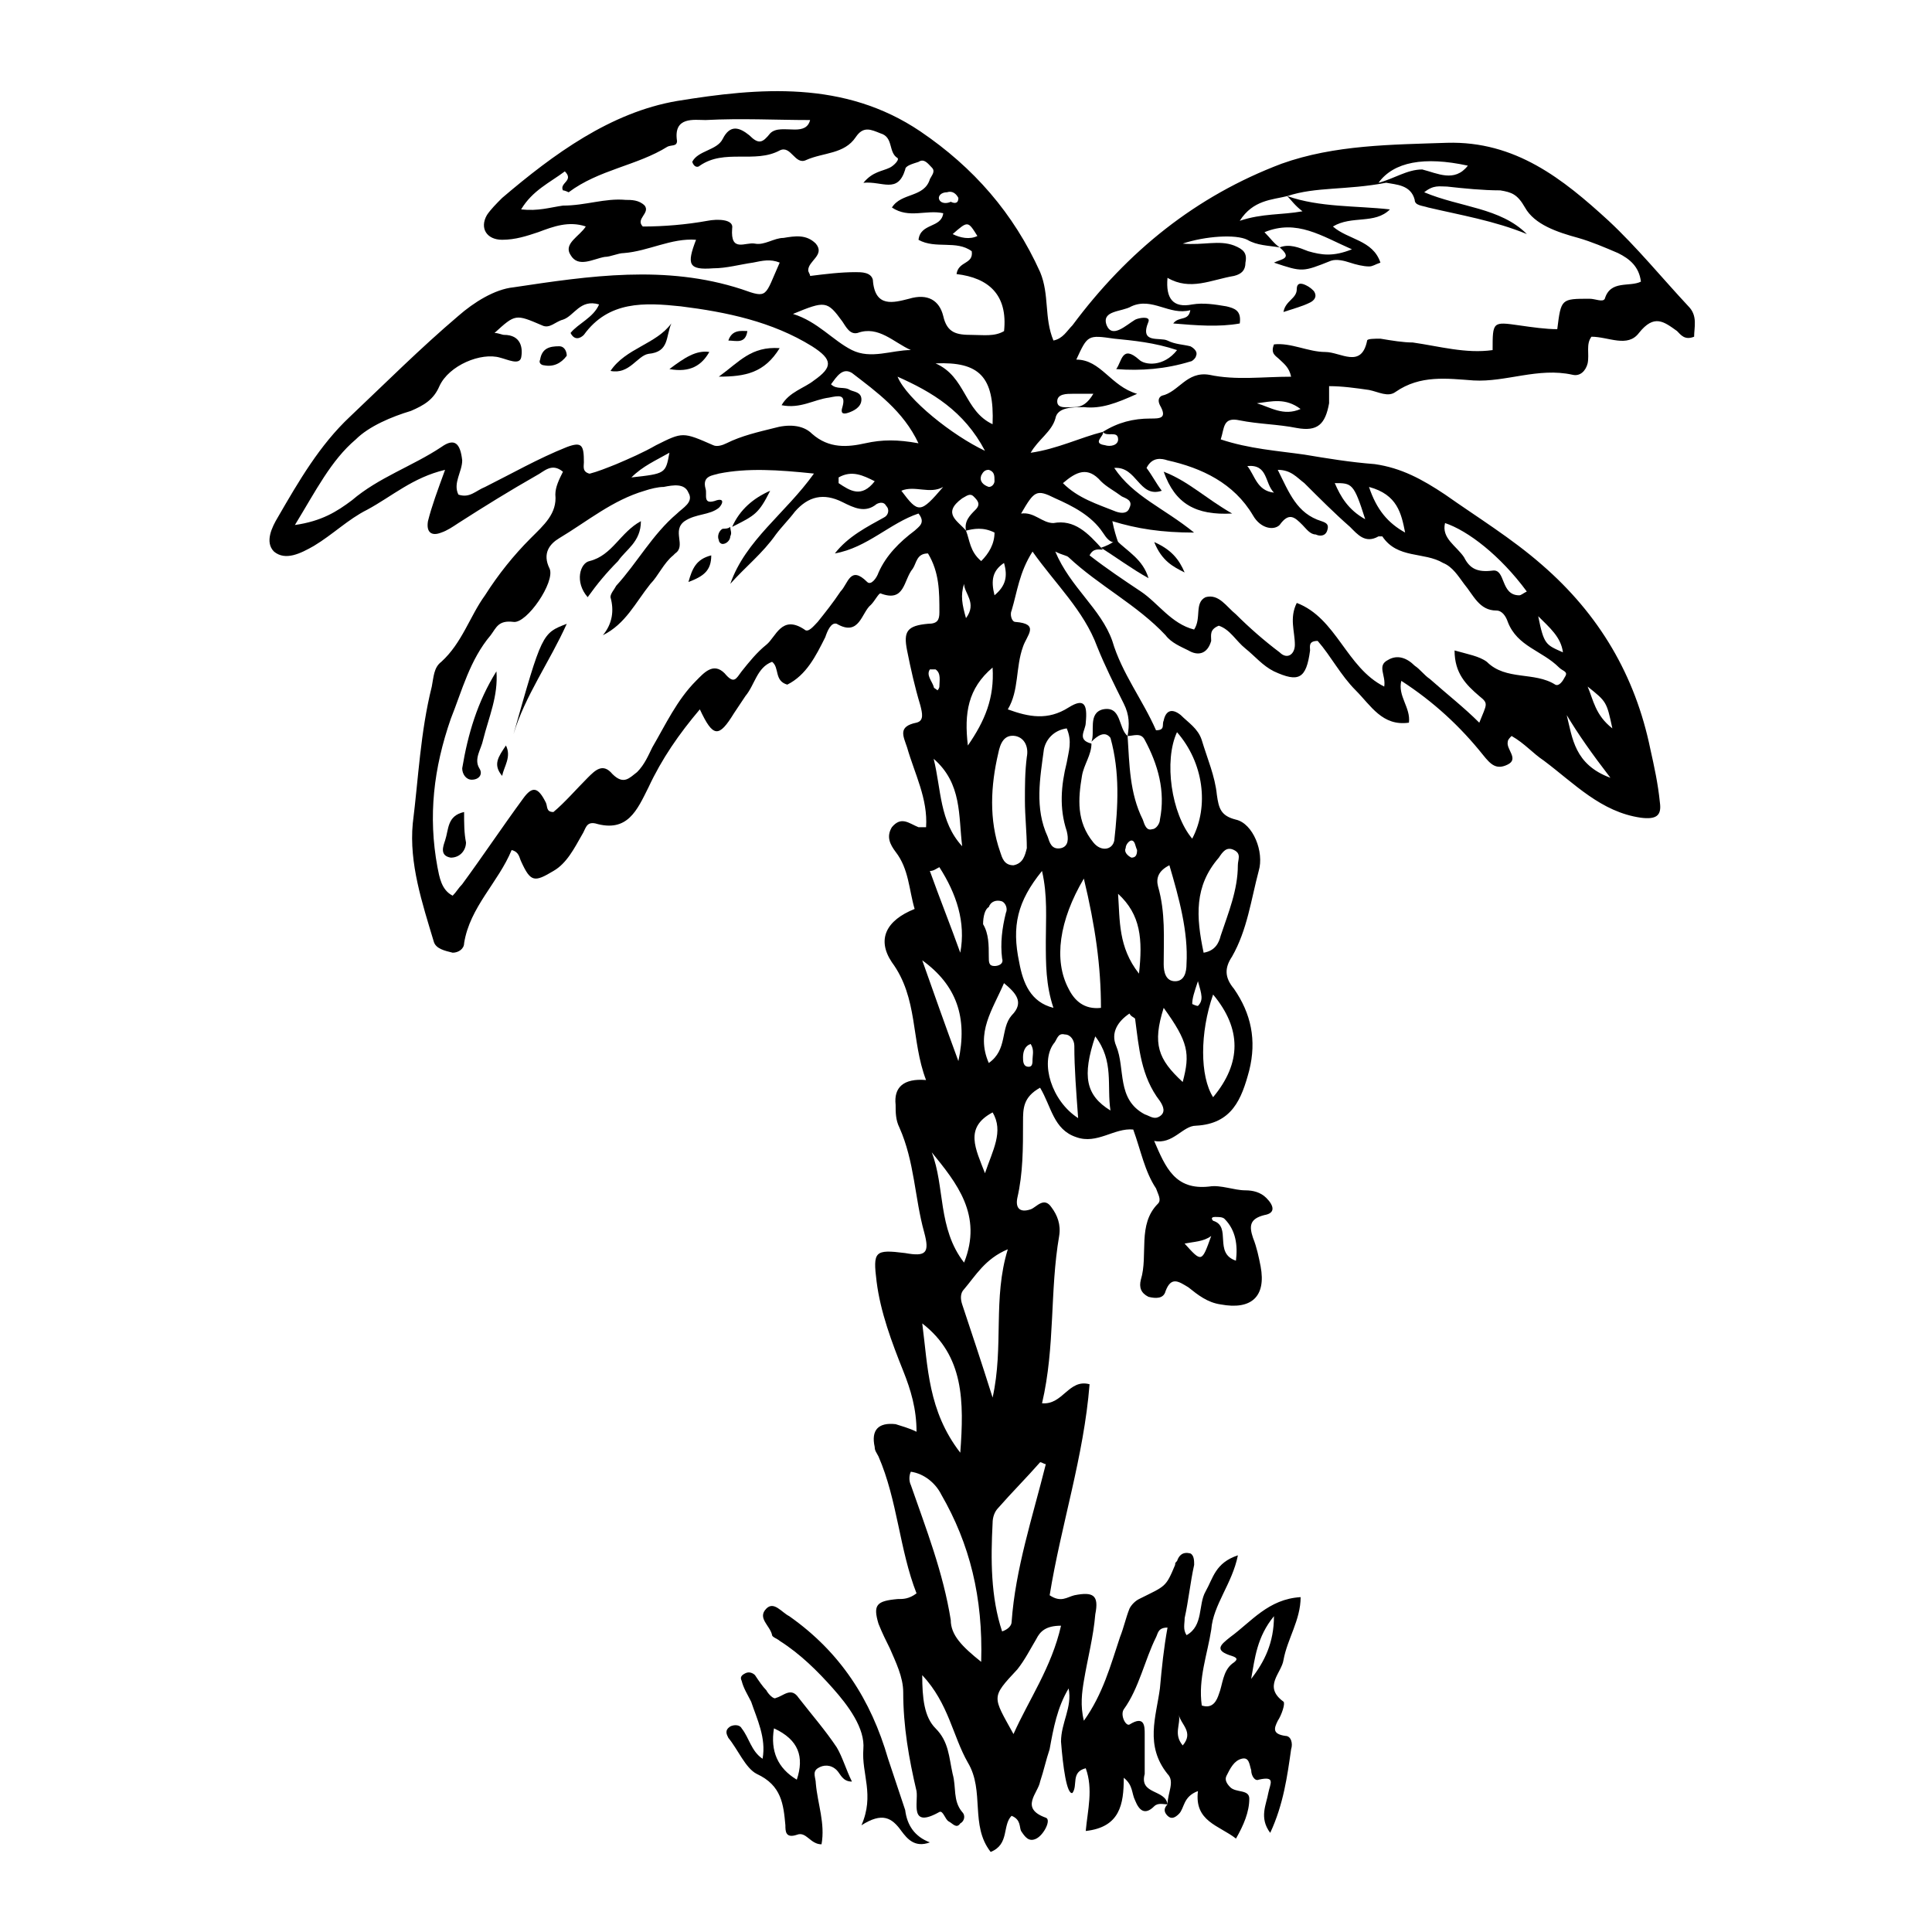 <?xml version="1.0" encoding="UTF-8"?>
<!-- Uploaded to: SVG Repo, www.svgrepo.com, Generator: SVG Repo Mixer Tools -->
<svg fill="#000000" width="800px" height="800px" version="1.1" viewBox="144 144 512 512" xmlns="http://www.w3.org/2000/svg">
 <g>
  <path d="m453.4 622.18c-1.008 0-2.519-0.504-3.527 0.504-2.519 2.519-4.031 1.008-5.039-1.512-1.008-2.016-0.504-4.031-3.023-6.047 0 7.055-1.008 13.098-10.078 14.105 0.504-5.543 2.016-11.082 0-16.625-4.031 1.008-2.016 4.535-3.527 6.551-1.512 0.504-2.519-7.055-3.023-13.602 0-5.039 3.023-9.07 2.016-14.105-3.023 5.039-4.031 10.578-5.039 16.121-1.008 3.023-1.512 5.543-2.519 8.566-0.504 3.023-5.543 7.055 1.512 9.574 1.512 0.504-0.504 4.535-2.519 5.543-2.016 1.008-3.023-0.504-4.031-2.016-0.504-1.008 0-3.023-2.519-4.031-2.519 2.519-0.504 7.559-5.543 9.574-5.543-7.055-1.512-16.121-6.047-23.68-4.031-7.055-5.039-15.617-12.09-23.176 0 6.047 0.504 11.082 3.527 14.105 3.527 3.527 3.527 7.559 4.535 12.09 1.008 3.527 0 7.055 2.519 10.078 1.008 1.008 0.504 2.519-0.504 3.023-1.008 1.512-2.016 0-3.023-0.504-1.008-0.504-1.512-3.023-2.519-2.519-8.062 4.535-5.543-2.519-6.047-5.543-2.016-8.566-3.527-17.129-3.527-26.199 0-4.031-2.016-8.062-3.527-11.586-1.008-2.016-2.016-4.031-3.023-6.551-1.512-5.039-0.504-6.047 5.039-6.551 1.512 0 3.023 0 5.039-1.512-4.535-11.586-5.039-24.688-10.078-36.273-0.504-1.008-1.008-1.512-1.008-2.519-1.008-4.535 1.008-6.551 5.543-6.047 1.512 0.504 3.527 1.008 5.543 2.016 0-6.047-1.512-11.082-3.527-16.121-3.023-7.559-6.047-15.617-7.055-23.68-1.008-8.062-0.504-8.566 7.559-7.559 5.543 1.008 6.551 0 5.039-5.543-2.519-9.07-2.519-18.641-6.551-27.711-1.008-2.016-1.008-4.031-1.008-6.047-0.504-4.535 2.016-7.055 8.062-6.551-4.031-10.578-2.016-21.664-9.07-31.234-4.031-6.047-1.512-11.082 6.047-14.105-1.504-5.035-1.504-10.578-5.027-15.113-1.512-2.016-2.519-4.031-1.008-6.551 2.519-3.023 4.535-1.008 7.055 0h2.016c0.504-7.559-3.023-14.105-5.039-21.16-1.008-3.023-2.519-5.543 2.519-6.551 2.016-0.504 1.512-2.519 1.008-4.535-1.512-5.039-2.519-9.574-3.527-14.609-1.008-5.039 0-6.551 5.543-7.055 2.519 0 3.023-1.008 3.023-3.023 0-5.543 0-10.578-3.023-15.617-3.023 0-3.023 2.519-4.031 4.031-2.519 3.023-2.016 9.07-8.566 6.551-0.504 0-1.512 2.016-2.519 3.023-2.519 2.016-3.023 8.566-9.07 5.039-1.512-0.504-2.519 2.016-3.023 3.527-2.519 5.039-5.039 10.078-10.078 12.594-3.527-1.008-2.016-4.535-4.031-6.047-4.031 1.512-4.535 6.047-7.055 9.07-1.008 1.512-2.016 3.023-3.023 4.535-4.023 6.551-5.535 6.551-9.062-1.008-5.543 6.551-10.078 13.098-13.602 20.656-3.023 6.047-5.543 12.09-14.105 9.574-2.519-0.504-2.519 1.512-3.527 3.023-2.016 3.527-4.031 7.559-7.559 9.574-5.039 3.023-6.047 3.023-8.566-2.519-0.504-1.008-0.504-2.519-2.519-3.023-3.527 8.566-11.082 15.113-12.594 24.688 0 1.512-1.512 2.519-3.023 2.519-2.016-0.504-4.535-1.008-5.039-3.023-3.023-10.078-6.551-20.656-5.543-31.234 1.512-12.09 2.016-24.184 5.039-36.273 0.504-2.519 0.504-5.039 2.519-6.551 5.543-5.039 7.559-12.09 11.586-17.633 3.527-5.543 7.559-10.578 12.09-15.113 3.527-3.527 7.055-6.551 6.551-11.586 0-2.016 1.008-4.031 2.016-6.047-3.023-2.519-5.039 0-7.055 1.008-7.055 4.031-13.602 8.062-20.656 12.594-1.512 1.008-3.023 2.016-4.535 2.519-2.519 1.008-4.031 0-3.527-3.023 1.008-4.031 2.519-8.062 4.535-13.602-8.566 2.016-14.105 7.055-20.656 10.578-5.039 2.519-9.07 6.551-14.105 9.574-3.527 2.016-7.559 4.031-10.578 1.512-2.519-2.519-0.504-6.551 1.008-9.07 5.543-9.574 11.082-19.145 19.145-26.703 9.574-9.07 18.641-18.137 28.719-26.703 4.031-3.527 9.574-7.055 14.609-7.559 20.152-3.023 40.305-6.047 60.457 0.504 7.055 2.519 6.047 2.016 10.078-7.055-2.519-1.008-4.535-0.504-7.055 0-3.527 0.504-7.055 1.512-10.578 1.512-6.551 0.504-7.055-1.008-4.535-7.559-6.551-0.504-12.594 3.023-19.145 3.527-1.512 0-3.527 1.008-5.039 1.008-3.023 0.504-7.055 3.023-9.07-0.504-2.016-3.023 2.519-5.039 4.031-7.559-4.535-1.512-8.566 0-12.594 1.512-3.023 1.008-6.047 2.016-9.574 2.016-4.031 0-6.047-3.023-4.031-6.551 1.008-1.512 2.519-3.023 4.031-4.535 13.602-11.586 28.719-22.672 46.352-25.695 21.664-3.527 44.336-5.543 64.488 8.062 14.105 9.574 24.688 21.664 31.738 37.281 2.519 6.047 1.008 12.09 3.527 18.137 2.519-0.504 3.527-2.519 5.039-4.031 14.609-19.648 32.746-34.258 55.418-42.824 14.105-5.039 29.223-5.039 43.832-5.543 18.137-0.504 30.73 9.574 42.824 20.656 7.559 7.055 14.105 15.113 21.16 22.672 2.519 2.519 1.512 5.543 1.512 8.062-2.519 1.008-3.527-0.504-4.535-1.512-3.527-2.519-6.047-4.535-10.078 0.504-3.023 4.031-8.062 1.008-12.594 1.008-1.512 2.016-0.504 4.535-1.008 7.055-0.504 2.016-2.016 3.527-4.031 3.023-9.07-2.016-17.633 2.016-26.199 1.512-7.055-0.504-14.105-1.512-20.656 3.023-2.016 1.512-4.535 0-7.055-0.504-3.527-0.504-7.055-1.008-10.578-1.008v4.535c-1.008 5.543-3.023 7.559-8.566 6.551-5.039-1.008-10.078-1.008-15.113-2.016-4.535-1.008-4.031 2.016-5.039 5.039 7.559 2.519 15.113 3.023 22.168 4.031 6.047 1.008 12.09 2.016 18.641 2.519 7.055 1.008 12.594 4.031 18.641 8.062 8.566 6.047 17.633 11.586 25.695 18.641 15.113 13.098 24.688 29.223 28.719 48.871 1.008 4.535 2.016 9.07 2.519 14.105 0.504 3.527-1.008 4.535-5.039 4.031-10.578-1.512-17.633-9.07-25.695-15.113-3.023-2.016-5.039-4.535-8.566-6.551-0.504 0.504-1.008 1.008-1.008 1.512-0.504 2.016 3.023 4.535 0 6.047-3.023 1.512-4.535 0-6.551-2.519-6.047-7.559-13.098-14.105-21.664-19.648-1.008 4.031 2.519 7.055 2.016 11.082-7.055 1.008-10.078-4.535-14.105-8.566-4.031-4.031-6.551-9.07-10.078-13.098-2.519 0-2.016 1.512-2.016 2.519-1.008 7.559-3.023 8.566-9.574 5.543-3.023-1.512-5.039-4.031-7.559-6.047-2.519-2.016-4.031-5.039-7.055-6.047-2.519 1.008-2.016 2.519-2.016 4.031-1.008 3.527-3.527 4.031-6.047 2.519-2.016-1.008-4.535-2.016-6.047-4.031-7.559-8.062-17.633-13.098-25.695-20.656-0.504-0.504-1.512-0.504-3.527-1.512 4.031 9.574 12.09 15.113 15.113 23.68 2.519 8.566 8.062 15.617 11.586 23.68 2.519 0 1.512-1.512 2.016-2.519 0.504-2.519 2.016-3.527 4.535-1.512 2.016 2.016 4.535 3.527 5.543 6.551 1.512 5.039 3.527 9.574 4.031 14.609 0.504 3.527 1.008 5.543 5.039 6.551 4.535 1.008 7.559 8.566 6.047 13.602-2.016 7.559-3.023 15.617-7.055 22.672-2.016 3.023-2.016 5.543 0.504 8.566 4.535 6.551 6.047 13.602 4.031 21.664-2.016 7.559-4.535 14.105-14.105 14.609-3.527 0-6.047 5.039-11.082 4.031 3.023 7.055 5.543 13.098 14.609 12.09 3.023-0.504 6.551 1.008 9.574 1.008 2.016 0 4.031 0.504 5.543 2.016 2.016 2.016 2.519 4.031-0.504 4.535-4.031 1.008-4.031 3.023-3.023 6.047 1.008 2.519 1.512 5.039 2.016 7.559 1.512 8.062-2.519 11.586-10.578 10.078-3.527-0.504-6.047-2.519-8.566-4.535-2.519-1.512-4.535-3.023-6.047 1.008-0.504 2.016-2.519 2.016-4.535 1.512-2.016-1.008-2.519-2.519-2.016-4.535 2.016-6.551-1.008-14.609 4.535-20.152 1.008-1.008 0-2.519-0.504-4.031-3.023-4.535-4.031-10.078-6.047-15.617-5.039-0.504-9.574 4.031-15.113 2.016-6.047-2.016-6.551-8.062-9.574-13.098-4.519 2.508-4.519 5.531-4.519 9.059 0 7.055 0 13.602-1.512 20.152-0.504 2.519 0.504 4.031 3.527 3.023 1.512-0.504 3.527-3.527 5.543-0.504 1.512 2.016 2.519 4.535 2.016 7.559-2.519 14.609-1.008 29.223-4.535 44.336 5.543 0.504 7.055-6.551 12.594-5.039-1.512 19.145-7.559 37.281-10.578 55.922 3.023 2.016 4.535 0.504 6.551 0 5.039-1.008 6.551 0 5.543 5.039-0.504 6.047-2.016 11.586-3.023 17.633-0.504 3.023-1.008 6.551 0 10.578 5.039-7.055 7.055-14.609 9.574-22.168 1.008-2.519 1.512-5.039 2.519-7.559 0.504-1.008 1.512-2.016 2.519-2.519 7.055-3.527 7.055-3.023 9.574-9.07 0-0.504 0-0.504 0.504-1.008 0.504-1.512 1.512-2.519 3.527-2.016 1.008 0.504 1.008 2.016 1.008 3.023-1.008 4.535-1.512 9.574-2.519 14.105 0 1.512-0.504 3.023 0.504 4.535 4.535-2.519 3.023-8.062 5.039-11.586 2.016-3.527 2.519-7.559 8.566-9.574-1.512 7.559-6.551 13.098-7.055 19.648-1.008 6.551-3.527 13.098-2.519 20.152 3.023 1.008 4.031-1.512 4.535-3.023 1.008-2.519 1.008-6.047 3.527-8.062 1.512-1.008 1.512-1.512 0-2.016-5.039-1.512-3.023-3.023-0.504-5.039 5.543-4.031 10.078-10.078 18.641-10.578 0 6.047-3.527 11.082-4.535 16.625-0.504 3.527-5.543 7.055 0 11.082 0.504 0.504-0.504 3.527-1.512 5.039-1.008 2.016-1.512 3.527 2.016 4.031 1.512 0 2.016 2.016 1.512 3.527-1.008 7.055-2.016 14.609-5.543 22.168-3.023-4.031-1.008-7.559-0.504-10.578 0.504-2.519 2.016-4.535-2.519-3.527-1.008 0.504-2.016-1.008-2.016-2.519-0.504-1.512-0.504-3.527-2.519-3.023-2.016 0.504-3.023 2.519-4.031 4.535-0.504 1.008 0 2.016 1.008 3.023 1.512 1.512 5.039 0.504 5.039 3.023 0 3.527-1.512 7.055-3.527 10.578-4.535-3.527-11.082-4.535-10.078-12.594-4.031 1.512-3.527 4.535-5.039 6.047-1.008 1.008-2.016 1.512-3.023 0.504-1.012-1.004-1.012-2.012-0.004-3.019 0-3.023 2.016-6.047 0-8.062-6.047-7.559-3.023-15.113-2.016-22.672 0.504-5.543 1.008-10.578 2.016-16.121-2.519 0-2.519 1.512-3.023 2.519-3.023 6.047-4.535 13.602-8.566 19.145-1.008 1.512 0.504 4.535 1.512 4.031 4.031-2.519 4.031 0.504 4.031 2.519v10.578c-1.512 5.543 5.543 4.031 6.047 8.062zm-53.402-337.55c-0.504-2.519 1.008-4.031 2.519-5.543s0.504-2.519-0.504-3.527c-1.008-1.008-2.016 0-3.023 0.504-5.543 4.035-1.008 6.047 1.008 8.566 1.008 2.519 1.008 5.543 4.031 8.062 2.016-2.016 3.527-4.535 3.527-7.559-3.027-1.512-5.543-1.008-7.559-0.504zm33.25 55.926c1.008-2.519-1.008-7.559 3.023-8.566 5.039-1.008 4.031 5.039 6.551 7.055 0.504 7.559 0.504 15.113 4.031 22.168 0.504 1.512 1.008 3.023 2.519 2.519 1.008 0 2.016-1.512 2.016-2.519 1.512-7.559-0.504-14.609-4.031-21.16-1.008-2.016-3.023-1.008-4.535-1.008 0.504-3.023 0.504-5.543-1.008-8.566-2.519-5.039-5.039-10.078-7.055-15.113-3.527-9.574-11.082-16.625-17.129-25.191-3.527 5.543-4.031 10.578-5.543 15.617-0.504 1.008 0 3.023 1.008 3.023 6.551 0.504 3.023 3.527 2.016 6.551-2.016 5.543-1.008 11.586-4.031 16.625 5.543 2.016 10.578 3.023 16.121-0.504 4.031-2.519 5.039-1.008 4.535 4.031 0 2.016-2.519 4.535 1.512 5.543 0 3.023-2.016 5.543-2.519 8.566-1.008 6.047-1.512 12.09 3.023 17.633 2.016 2.519 5.039 2.016 5.543-0.504 1.008-9.07 1.512-18.137-1.008-27.207-1.512-2.016-3.527-0.504-5.039 1.008zm3.023-50.887c-1.008 0-2.519-0.504-3.527 1.512 4.535 3.527 9.07 6.551 13.602 9.574 4.535 3.023 8.062 8.566 14.105 10.078 2.016-3.023 0-7.055 3.023-8.566 3.527-1.008 5.543 2.519 8.062 4.535 3.527 3.527 7.559 7.055 11.586 10.078 2.016 2.016 4.031 0.504 4.031-2.016 0-3.527-1.512-7.055 0.504-11.082 10.578 4.031 13.098 17.129 23.176 22.168 0.504-3.023-2.016-5.543 1.008-7.055 2.519-1.512 5.039-0.504 7.055 1.512 1.512 1.008 2.519 2.519 4.031 3.527 4.535 4.031 9.07 7.559 13.098 11.586 2.016-5.039 2.519-5.039 0-7.055-3.527-3.023-6.551-6.047-6.551-12.09 3.527 1.008 6.551 1.512 8.566 3.023 5.039 5.039 12.594 2.519 18.137 6.047 1.008 0.504 2.016-1.008 2.519-2.016 1.008-1.512-0.504-1.512-1.512-2.519-4.535-4.535-11.082-5.543-13.602-12.09-0.504-1.512-1.512-3.023-3.023-3.023-4.535 0-6.047-4.031-8.566-7.055-1.512-2.016-3.023-4.535-5.543-5.543-5.039-3.023-12.09-1.008-16.121-7.055h-1.008c-3.527 2.016-5.543-0.504-7.559-2.519-4.031-3.527-8.062-7.559-12.09-11.586-2.016-1.512-3.527-3.527-7.055-3.527 3.023 6.047 5.039 11.586 11.586 13.602 1.512 0.504 2.016 1.008 1.512 2.519-0.504 1.512-2.016 1.512-3.023 1.008-1.512 0-2.519-1.512-3.527-2.519-2.016-2.016-3.527-3.527-6.047 0-1.512 1.512-5.039 1.008-7.055-2.519-5.039-8.566-13.602-12.594-22.672-14.609-1.512-0.504-4.031-1.008-5.543 2.016 1.512 2.016 2.519 4.031 4.031 6.047-6.047 2.016-6.551-6.551-12.594-6.047 5.039 7.559 13.098 10.578 21.16 17.129-8.566 0-15.113-1.008-21.664-3.023 0.504 2.519 1.008 4.031 1.512 5.543-2.016 0.504-3.023-1.008-4.031-2.519-3.023-4.535-8.062-7.055-12.594-9.07-5.039-2.519-5.543-2.016-9.07 4.031 3.527-0.504 5.543 2.519 8.566 2.519 5.547-1.012 9.074 2.516 13.105 7.051zm46.855-80.105c-3.023-0.504-6.047-0.504-8.566-2.016-3.023-1.512-11.082-1.008-17.129 1.008 5.543 0.504 9.574-1.008 13.602 0.504 2.519 1.008 3.527 2.016 3.023 4.535 0 2.016-1.008 3.023-3.023 3.527-6.047 1.008-11.586 4.031-17.633 0.504-0.504 5.543 1.512 8.062 6.551 7.055 3.023-0.504 6.047 0 9.07 0.504 2.016 0.504 4.031 1.008 3.527 4.535-5.543 1.008-11.586 0.504-17.633 0 1.512-2.016 4.031-0.504 4.535-3.527-5.543 1.512-10.078-3.527-15.617-1.008-2.519 1.512-8.062 1.008-6.551 5.039 1.512 3.527 5.039 0 7.559-1.512 1.008-0.504 4.031-1.008 3.527 0.504-2.519 6.047 3.023 4.031 5.039 5.039s4.031 1.008 6.047 1.512c1.008 0.504 2.016 1.512 1.512 2.519 0 0.504-1.008 1.512-1.512 1.512-6.551 2.016-13.098 2.519-19.648 2.016 1.512-2.016 1.512-6.551 6.047-2.519 1.512 1.512 6.551 2.016 10.078-2.519-6.047-2.016-11.586-2.519-16.625-3.023-7.055-1.008-7.055-1.008-10.078 5.543 6.551 0 9.07 7.055 16.121 9.07-5.543 2.519-9.574 4.031-14.105 3.527-3.023 0-7.055 0-7.559 3.023-1.008 3.527-4.535 5.543-6.551 9.07 7.055-1.008 13.098-4.031 19.145-5.543 0.504 1.008-3.023 3.023 0.504 3.527 1.512 0.504 3.527 0 3.527-1.512 0-2.519-3.023-0.504-4.031-2.016 4.031-2.519 8.062-3.527 12.594-3.527 2.519 0 4.535 0 2.519-3.527-0.504-1.008-0.504-2.016 0.504-2.519 4.535-1.008 6.551-6.551 12.594-5.543 7.055 1.512 14.105 0.504 21.664 0.504-0.504-2.519-2.016-3.527-3.023-4.535-1.008-1.008-2.519-1.512-1.512-4.031 4.535-0.504 9.07 2.016 13.602 2.016 4.031 0 9.574 4.535 11.082-3.023 0-0.504 2.016-0.504 3.527-0.504 3.023 0.504 6.047 1.008 8.566 1.008 7.055 1.008 14.105 3.023 21.16 2.016 0-7.559 0-7.559 7.055-6.551 3.527 0.504 7.055 1.008 10.078 1.008 1.008-8.062 1.008-8.062 8.566-8.062 1.512 0 3.527 1.008 4.031 0 1.512-5.039 6.551-3.023 9.574-4.535-0.504-4.031-3.023-6.047-6.047-7.559-3.527-1.512-7.055-3.023-10.578-4.031-5.543-1.512-11.586-3.527-14.105-8.062-2.016-3.527-3.527-4.031-6.551-4.535-4.535 0-9.574-0.504-14.105-1.008-2.016 0-3.527-0.504-6.047 1.512 9.574 4.031 20.152 4.031 27.207 11.082-8.566-3.527-17.633-5.039-26.199-7.055-1.512-0.504-3.527-0.504-3.527-2.016-1.008-4.031-5.039-4.031-7.559-4.535-10.59 2.023-18.652 1.016-26.211 3.535-4.031 1.008-9.07 1.008-12.594 6.551 6.047-2.016 11.082-1.512 16.625-2.519-2.016-1.512-3.023-3.023-4.031-4.031 8.566 3.023 18.137 2.519 27.207 3.527-4.031 4.031-10.078 1.512-15.113 4.535 4.031 3.527 10.578 3.527 12.594 9.574-1.512 0.504-2.016 1.008-3.023 1.008-1.512 0-3.527-0.504-5.039-1.008s-3.527-1.008-5.039-0.504c-7.559 3.023-7.559 3.023-15.113 0.504 2.019-1.012 5.039-1.012 1.516-4.035 2.519-1.008 5.039 0 7.559 1.008 3.527 1.008 6.551 1.512 11.586-0.504-8.062-3.527-14.609-8.062-23.176-4.535 1.512 1.512 2.519 3.023 4.031 4.031zm-179.36 102.78c2.519-3.023 3.023-6.551 2.016-10.078 0-1.008 1.008-2.016 1.512-3.023 5.543-6.047 9.574-13.602 16.121-19.145 1.512-1.512 4.535-3.023 3.023-5.543-1.008-2.519-4.031-2.016-6.551-1.512-1.512 0-3.527 0.504-5.039 1.008-8.566 2.519-15.113 8.062-22.672 12.594-2.519 1.512-4.535 4.031-2.519 8.062 1.512 3.527-6.047 14.609-9.574 14.105-4.031-0.504-4.535 1.512-6.047 3.527-5.543 6.551-7.559 14.609-10.578 22.168-4.535 13.098-6.047 25.695-3.527 39.297 0.504 2.519 1.008 6.047 4.031 7.559 1.008-1.008 1.512-2.016 2.519-3.023 5.543-7.559 10.578-15.113 16.121-22.672 2.519-3.527 4.031-3.023 6.047 1.008 0.504 1.008 0 2.519 2.016 2.519 3.023-2.519 6.047-6.047 9.07-9.07 2.016-2.016 4.031-4.031 6.551-1.008 3.023 3.023 4.535 1.008 6.551-0.504 2.016-2.016 3.023-4.535 4.031-6.551 3.527-6.047 6.551-12.594 11.586-17.633 2.016-2.016 4.535-5.039 7.559-2.016 2.519 3.023 3.023 1.512 4.535-0.504 2.016-2.519 4.031-5.039 6.551-7.055 2.519-2.016 4.031-8.062 10.078-4.031 1.008 1.008 2.519-1.008 3.527-2.016 2.016-2.519 4.031-5.039 6.047-8.062 2.016-2.016 2.519-7.055 7.055-2.519 1.008 1.008 2.519-1.008 3.023-2.519 2.016-4.535 5.543-8.062 9.574-11.082 1.008-1.008 3.023-2.016 1.008-4.535-7.559 2.519-13.602 9.07-22.168 10.578 3.527-4.535 8.566-7.055 13.098-9.574 1.008-0.504 1.512-2.016 0.504-3.023-0.504-1.008-1.512-1.008-2.519-0.504-3.023 2.519-6.047 1.008-9.07-0.504-5.039-2.519-9.07-1.512-12.594 2.519-1.512 2.016-3.527 4.031-5.039 6.047-3.527 5.039-8.062 8.566-12.09 13.098 4.031-11.586 14.609-18.641 22.168-29.223-9.574-1.008-17.633-1.512-25.191 0-1.512 0.504-4.535 0.504-3.527 4.031 0.504 1.512-1.008 4.535 3.023 3.023 2.016-0.504 1.512 1.008 0.504 2.016-2.519 2.016-6.047 1.512-9.07 3.527-3.527 2.519 0.504 6.551-2.519 8.566l-0.504 0.504c-2.519 2.016-4.031 5.543-6.047 7.559-4.035 5.047-6.555 10.59-12.602 13.613zm60.457-66.504c1.512 1.512 3.527 0.504 5.039 1.512 1.008 0.504 3.023 0.504 3.023 2.519s-2.016 3.023-3.527 3.527-2.016 0-1.512-1.512c1.008-3.527-1.008-3.023-3.527-2.519-4.031 0.504-7.559 3.023-12.594 2.016 2.016-3.527 6.047-4.535 8.566-6.551 5.039-3.527 5.039-5.543-0.504-9.07-10.578-6.551-22.672-9.07-34.762-10.578-9.574-1.008-19.145-1.512-25.695 7.559-1.008 1.008-2.519 1.512-3.527-0.504 2.016-2.519 6.047-4.031 7.559-7.559-5.039-1.512-6.551 3.023-9.574 4.031-2.016 0.504-3.527 2.519-5.543 1.512-7.055-3.023-7.055-3.023-12.594 2.016 1.008 0 2.016 0.504 2.519 0.504 4.535 0 5.039 3.527 4.535 6.047-0.504 2.016-3.527 0.504-5.543 0-5.039-1.512-13.602 2.016-16.121 7.559-1.512 3.527-4.031 5.039-7.559 6.551-5.039 1.512-11.082 4.031-14.609 7.559-6.551 5.543-10.578 13.602-16.121 22.672 7.055-1.008 11.082-3.527 15.113-6.551 7.055-6.047 16.121-9.07 23.68-14.105 3.527-2.519 5.039-1.008 5.543 3.527 0 3.023-2.519 6.047-1.008 9.07 3.023 1.008 4.535-1.008 7.055-2.016 7.055-3.527 14.105-7.559 21.664-10.578 4.031-1.512 4.535-0.504 4.535 4.031 0 1.008-0.504 2.519 1.512 3.023 2.016-0.504 4.535-1.512 7.055-2.519 3.527-1.512 7.055-3.023 10.578-5.039 7.055-3.527 7.055-3.527 15.113 0 1.008 0.504 2.519 0 3.527-0.504 4.031-2.016 8.566-3.023 12.594-4.031 3.527-1.008 7.559-1.008 10.078 1.512 4.535 4.031 9.574 3.527 14.105 2.519 4.535-1.008 8.566-1.008 14.105 0-4.031-8.566-11.082-13.602-17.633-18.641-2.523-1.523-4.035 0.996-5.547 3.012zm-36.777-58.945c1.512-3.023 6.551-3.023 8.062-6.047 2.016-4.031 4.535-3.023 7.055-1.008 2.519 2.519 3.527 2.016 5.543-0.504 1.508-1.508 4.027-1.004 6.547-1.004 2.016 0 3.527-0.504 4.031-2.519-9.07 0-18.137-0.504-27.711 0-3.023 0-8.566-1.008-7.559 5.543 0 1.512-1.512 1.008-2.519 1.512-8.062 5.039-18.137 6.047-26.199 12.09 0 0-1.008-0.504-1.512-0.504-1.008-2.016 3.023-2.519 0.504-5.039-4.031 3.023-8.566 5.039-11.586 10.078 4.535 0.504 7.559-0.504 11.082-1.008 6.051 0 11.086-2.016 16.629-1.512 1.512 0 3.527 0 5.039 1.512 1.512 2.016-2.519 3.527-0.504 5.543 5.543 0 11.586-0.504 17.129-1.512 2.519-0.504 7.055-0.504 6.551 2.016-0.504 6.551 3.527 3.527 6.047 4.031 2.519 0.504 5.039-1.512 7.559-1.512 3.023-0.504 6.047-1.008 8.566 1.512 2.519 3.023-2.016 4.535-2.016 7.055 0 0.504 0.504 1.008 0.504 1.512 4.031-0.504 8.062-1.008 12.09-1.008 1.512 0 4.031 0 4.535 2.016 0.504 7.559 5.543 6.047 9.574 5.039 5.039-1.512 8.062 0.504 9.07 4.535 1.008 4.535 3.527 5.039 7.559 5.039 3.023 0 6.047 0.504 8.566-1.008 1.008-9.574-4.031-14.105-12.594-15.113 0.504-3.527 4.535-2.519 4.031-6.047-4.031-3.023-9.574-0.504-14.105-3.023 0.504-4.535 6.047-3.023 6.551-7.055-4.535-1.008-9.07 1.512-13.602-1.512 2.519-4.031 8.566-2.519 10.078-7.559 0.504-1.008 1.512-2.016 0.504-3.023-1.008-1.008-2.016-2.519-3.527-1.512-1.512 0.504-3.527 1.008-3.527 2.016-2.016 6.551-6.047 3.023-11.082 3.527 2.5-3.027 5.019-3.027 7.035-4.035 1.008-0.504 2.519-2.016 2.016-2.519-2.519-1.512-1.008-5.543-4.535-6.551-2.519-1.004-4.535-2.012-6.551 1.008-3.023 4.535-8.566 4.031-13.098 6.047-3.023 1.512-4.031-4.031-7.055-2.519-6.551 3.527-14.609-0.504-21.16 4.031-0.504 0.504-1.512 0.504-2.016-1.008zm76.578 397.51c0.504-17.129-3.023-31.234-10.578-44.336-1.512-3.023-4.535-5.543-8.062-6.047-0.504 1.008-0.504 2.519 0 3.527 4.031 11.586 8.566 23.176 10.578 35.77 0.004 4.031 3.027 7.055 8.062 11.086zm17.133-52.398c-0.504 0-1.008-0.504-1.512-0.504-3.527 4.031-7.559 8.062-11.082 12.09-1.008 1.008-1.512 2.519-1.512 4.031-0.504 9.574-0.504 19.648 2.519 28.719 1.512-0.504 2.519-1.512 2.519-2.519 1.004-14.105 5.539-27.711 9.066-41.816zm-5.543-175.83c0-4.031 0-7.559 0.504-11.586 0.504-2.519-0.504-5.039-3.023-5.543-3.023-0.504-4.031 2.016-4.535 4.535-2.016 8.566-2.519 17.633 0.504 26.199 0.504 1.512 1.008 3.527 3.527 3.527 2.519-0.504 3.023-2.519 3.527-4.535 0-4.035-0.504-8.566-0.504-12.598zm15.617 20.656c-6.551 11.082-8.062 21.664-4.031 29.223 1.512 3.023 4.031 5.543 8.566 5.039 0-11.086-1.512-21.668-4.535-34.262zm-20.152 98.242c-6.047 2.519-8.566 7.055-11.586 10.578-1.008 1.008-1.008 2.519-0.504 4.031 2.519 7.559 5.039 15.113 8.062 24.688 3.019-13.602-0.004-26.199 4.027-39.297zm12.09-63.984c-2.016-6.047-2.016-11.586-2.016-17.633s0.504-12.09-1.008-18.641c-6.551 8.062-8.062 14.609-6.047 24.184 1.012 5.539 3.027 10.578 9.07 12.09zm-34.762 83.633c1.512 11.586 1.512 23.176 10.078 34.258 1.008-13.602 1.008-25.691-10.078-34.258zm36.777 80.105c-4.031 0-5.543 1.512-6.551 3.527-1.512 2.519-3.023 5.543-5.039 8.062-7.055 7.559-6.551 7.055-1.008 17.129 4.035-9.07 10.082-17.637 12.598-28.719zm37.789-178.35c3.023-0.504 4.031-2.519 4.535-4.535 2.016-6.047 4.535-12.09 4.535-18.641 0-1.512 1.008-3.023-1.008-4.031-2.016-1.008-3.023 0.504-4.031 2.016-6.551 7.559-6.047 15.617-4.031 25.191zm-7.055-58.441c-3.527 7.559-1.512 21.664 4.031 28.215 4.531-8.566 3.023-20.156-4.031-28.215zm-29.223-1.008c-3.527 0.504-5.543 3.023-6.047 5.543-1.008 7.559-2.519 15.617 1.008 23.176 0.504 1.512 1.008 3.527 3.527 3.023 2.016-0.504 2.016-2.519 1.512-4.535-2.016-6.047-1.512-12.09 0-18.137 0.504-3.027 1.512-5.543 0-9.07zm38.793 70.531c-3.527 10.078-3.527 21.664 0 27.207 7.559-9.07 7.559-18.137 0-27.207zm-11.586-34.258c-3.023 1.512-3.527 3.527-3.023 5.543 2.016 7.055 1.512 13.602 1.512 20.656 0 2.016 0.504 4.535 3.023 4.535s3.023-2.519 3.023-4.535c0.504-8.566-2.016-17.633-4.535-26.199zm-10.582 39.297c-3.023 2.016-5.039 5.039-3.527 8.566 2.519 6.047 0 14.105 7.559 18.137 1.512 0.504 2.519 1.512 4.031 0.504 1.512-1.008 1.008-2.519 0-4.031-5.039-6.551-5.543-14.105-6.551-21.664 0-0.504-1.008-0.504-1.512-1.512zm-57.938-175.83c-4.535-2.016-8.566-6.551-14.105-4.535-2.016 0.504-3.023-1.512-4.031-3.023-4.031-5.543-4.535-5.543-13.098-2.016 6.551 2.016 10.578 7.055 15.617 9.574 5.039 2.519 10.582 0 15.617 0zm5.543 212.61c3.527 9.07 1.512 20.152 8.566 29.223 5.035-12.598-2.016-21.16-8.566-29.223zm38.793-9.066c-0.504-7.055-1.008-13.098-1.008-19.145 0-1.512-1.008-3.023-2.519-3.023-2.016-0.504-2.016 1.512-3.023 2.519-3.523 5.035-0.5 15.113 6.551 19.648zm118.9-139.56c-7.055-9.574-15.617-16.121-21.664-18.137-1.008 4.031 3.023 6.047 5.039 9.07 1.512 3.023 3.527 4.031 7.559 3.527 3.527-0.504 2.016 6.551 7.055 6.551 0.5-0.004 1.004-0.508 2.012-1.012zm-166.76-56.93c2.519 6.047 14.609 15.617 23.176 19.648-5.543-10.578-14.109-15.617-23.176-19.648zm25.188 12.598c0.504-12.594-3.527-16.625-15.113-16.121 8.062 3.523 7.559 12.594 15.113 16.121zm-1.008 169.28c5.039-3.527 3.023-9.07 6.047-12.594 3.527-3.527 1.008-6.047-2.016-8.566-3.023 7.055-7.559 13.102-4.031 21.16zm46.352-14.609c-3.023 9.574-1.512 13.602 5.039 19.648 2.016-7.559 1.512-10.578-5.039-19.648zm-54.41 14.105c2.519-11.586-0.504-20.152-9.574-26.703 3.023 8.566 6.047 17.133 9.574 26.703zm27.707-153.16c4.031 4.031 9.07 5.543 14.105 7.559 1.512 0.504 3.023 0.504 3.527-1.008 1.008-2.016-1.008-2.519-2.016-3.023-2.016-1.512-4.031-2.519-5.543-4.031-3.523-4.031-6.547-2.519-10.074 0.504zm8.566 146.61c-3.527 10.578-2.519 15.617 4.031 19.648-1.008-6.551 1.008-13.102-4.031-19.648zm6.047-37.785c0.504 7.055 0 14.105 5.543 21.16 1.004-9.07 0.5-15.621-5.543-21.16zm-48.871-35.773c2.016 8.062 1.512 16.625 7.559 23.176-1.008-8.059 0-16.625-7.559-23.176zm15.617-24.18c-6.551 5.543-7.559 12.09-6.551 20.656 4.535-6.551 7.055-12.598 6.551-20.656zm-14.105 52.898c-1.008 0.504-1.512 1.008-2.519 1.008 2.519 7.055 5.543 14.609 8.062 21.664 1.512-8.062-1.008-15.617-5.543-22.672zm11.586 15.113c1.512 2.519 1.512 5.543 1.512 8.566 0 1.512 0 2.519 1.512 2.519 1.008 0 2.519-0.504 2.016-2.016-0.504-4.031 0-8.062 1.008-12.09 0.504-1.008 0-2.519-1.008-3.023-1.512-0.504-3.023 0-3.527 1.512-1.008 0.5-1.512 2.516-1.512 4.531zm128.47-201.02c-11.586-2.519-19.648-1.008-23.68 4.535 4.031-1.008 7.559-3.527 11.586-3.527 4.031 1.008 8.566 3.527 12.094-1.008zm-125.95 250.9c-7.559 4.031-4.535 9.574-2.016 16.121 2.016-6.047 5.039-11.086 2.016-16.121zm152.15-105.3c1.512 6.047 2.016 13.098 11.586 16.625-5.039-6.551-8.562-11.586-11.586-16.625zm-52.398-60.457c2.016 6.047 5.039 9.574 9.574 12.09-1.008-5.035-2.016-10.074-9.574-12.09zm-112.85 0c-3.527 2.016-7.559-0.504-11.082 1.008 4.531 6.047 5.035 6.047 11.082-1.008zm87.664 299.26c-4.535 5.543-5.039 11.082-6.047 16.625 3.527-4.531 6.047-9.57 6.047-16.625zm24.18-290.7c-3.023-9.574-3.527-9.574-8.062-9.574 1.516 3.531 3.531 7.059 8.062 9.574zm-17.129-29.219c-4.031-3.023-7.559-2.016-11.586-1.512 3.527 1.008 7.051 3.527 11.586 1.512zm-17.129 225.71c0.504-4.031 0-8.062-3.023-11.082-0.504-0.504-1.512-0.504-2.519-0.504-1.008 0-1.008 0.504-0.504 1.008 5.039 1.508 0 8.562 6.047 10.578zm-160.21-207.57c9.07-1.008 9.07-1.008 10.078-6.551-3.527 2.016-7.055 3.527-10.078 6.551zm64.488 1.008c-3.023-1.512-6.047-3.023-9.574-1.008v1.512c3.023 2.016 6.047 4.031 9.574-0.504zm98.746-4.031c2.016 2.519 2.519 6.551 7.055 7.055-2.519-2.519-1.512-7.559-7.055-7.055zm-40.809-19.145h-5.543c-1.512 0-4.031 0-4.031 2.016 0 2.016 2.519 1.512 4.535 1.512s3.527-1.008 5.039-3.527zm137.54 88.672c-1.512-7.055-1.512-7.055-6.551-11.082 1.512 3.523 2.016 7.555 6.551 11.082zm-19.648-29.727c1.512 7.559 2.016 7.559 6.551 9.574-0.504-4.031-3.527-6.551-6.551-9.574zm-86.656 164.24c-2.016 1.512-4.535 1.512-7.055 2.016 4.539 5.039 4.539 5.039 7.055-2.016zm-47.859-50.883c-1.512 0.504-2.016 2.016-2.016 3.527 0 1.008 0 2.519 1.512 2.519 1.008 0 1.008-1.008 1.008-2.016 0-1.012 0.504-2.519-0.504-4.031zm-17.633-121.92c-1.008 3.023-0.504 5.543 0.504 9.07 3.019-4.035-0.504-6.555-0.504-9.07zm3.523-92.199c-2.519-4.031-2.519-4.031-6.551-0.504 2.019 1.008 4.539 1.512 6.551 0.504zm54.414 400.02c3.023-3.527-0.504-5.543-1.008-8.062 0.504 2.523-1.512 5.043 1.008 8.062zm-47.359-313.37c-3.023 2.016-3.527 4.535-2.519 8.566 3.023-2.519 3.527-5.039 2.519-8.566zm-17.633 33.754c0.504-0.504 0.504-1.008 0.504-1.008 0-1.512 0.504-3.527-1.008-4.535h-1.512c-1.008 1.512 0.504 3.023 1.008 4.535 0 0.504 0.504 0.504 1.008 1.008zm52.898 42.32c-0.504-1.008-0.504-2.519-1.512-2.519-0.504 0-1.512 1.008-1.512 2.016-0.504 1.008 0.504 2.016 1.512 2.519 1.008 0 1.512-0.504 1.512-2.016zm-47.355-172.8c-0.504-1.008-1.512-2.016-3.023-1.512-1.512 0-2.519 1.008-2.016 2.016 0.504 1.008 2.016 1.008 3.023 0.504 1.008 0.504 2.016 0.504 2.016-1.008zm8.059 72.043c-1.008 0-1.512 0.504-2.016 1.512-0.504 1.512 0.504 2.519 2.016 3.023 1.008 0 1.512-1.008 1.512-1.512 0-1.512 0-2.519-1.512-3.023zm55.422 135.52c-1.008 3.023-1.512 4.535-1.512 6.047 0 0 1.008 0.504 1.512 0.504 1.512-1.512 1.008-3.023 0-6.551z"/>
  <path d="m346.09 610.09c1.008-5.543-1.512-10.578-3.023-15.113-1.008-2.016-2.016-3.527-2.519-5.543-0.504-1.008 0-1.512 1.008-2.016 1.008-0.504 2.016 0 2.519 0.504 1.008 1.512 2.016 3.023 3.023 4.031 0.504 1.008 2.016 2.519 2.519 2.016 2.016-0.504 4.031-3.023 6.047 0 3.527 4.535 7.055 8.566 10.078 13.098 1.512 2.519 2.519 6.047 4.031 9.07-2.519 0-3.023-2.016-4.031-3.023-1.512-1.512-3.527-1.512-5.039-0.504-1.512 1.008-0.504 2.519-0.504 4.031 0.504 5.543 2.519 10.578 1.512 16.121-3.023 0-4.031-3.527-6.551-2.519-3.023 1.008-3.023-1.008-3.023-2.519-0.504-5.543-1.008-10.578-7.559-13.602-3.023-1.512-5.039-6.551-7.559-9.574-0.504-1.008-1.008-2.016 0.504-3.023 1.008-0.504 2.519-0.504 3.023 0.504 2.016 2.523 2.519 6.047 5.543 8.062zm3.023-8.059c-1.008 6.047 1.008 10.578 6.047 13.602 2.016-6.047 0.504-10.578-6.047-13.602z"/>
  <path d="m390.43 632.25c-4.031 1.512-6.047-1.008-7.559-3.023-2.519-3.527-5.039-5.039-10.578-1.512 3.527-8.062 0-13.602 0.504-20.152 0.504-5.543-4.031-11.586-8.062-16.121-4.031-4.535-8.566-9.07-14.105-12.594-0.504-0.504-2.016-1.008-2.016-1.512-0.504-2.519-4.031-4.535-1.512-7.055 2.016-2.016 4.031 1.008 6.047 2.016 13.602 9.574 21.664 22.168 26.199 37.785 1.512 4.535 3.023 9.07 4.535 13.602 0.5 4.031 2.516 7.055 6.547 8.566z"/>
  <path d="m275.56 321.91c0.504 6.551-2.016 12.09-3.527 18.137-0.504 2.519-2.519 5.039-1.008 7.559 1.008 1.512 0 3.023-2.016 3.023-1.512 0-2.519-1.512-2.519-3.023 1.512-9.066 4.031-17.633 9.07-25.695z"/>
  <path d="m280.09 338.54c7.559-26.703 7.559-26.703 14.105-29.223-4.535 10.078-11.086 19.145-14.105 29.223z"/>
  <path d="m299.74 302.26c-3.527-4.031-2.016-9.07 0.504-9.574 6.047-1.512 8.062-7.559 13.602-10.578 0 5.543-4.031 7.559-6.047 10.578-3.023 3.027-5.543 6.051-8.059 9.574z"/>
  <path d="m266.99 359.19c0 3.023 0 5.543 0.504 8.062 0 2.016-1.512 4.031-4.031 4.031-3.023-0.504-2.016-3.023-1.512-4.535 1.008-3.027 0.504-6.551 5.039-7.559z"/>
  <path d="m338.03 283.62c2.016-4.535 5.543-7.559 10.078-9.574-3.027 6.051-4.035 6.551-10.078 9.574z"/>
  <path d="m332.49 291.18c0 4.031-2.016 5.543-6.047 7.055 1.008-3.527 2.016-6.047 6.047-7.055z"/>
  <path d="m277.07 349.62c-2.519-3.023-1.008-5.039 1.008-8.062 1.512 3.023-0.504 5.543-1.008 8.062z"/>
  <path d="m337.53 283.62c0 1.008 0.504 1.512 0 2.519 0 1.008-1.008 2.016-2.016 2.016-0.504 0-1.008-0.504-1.008-1.008-0.504-1.008 0-2.519 1.008-3.023 0.504 0 1.512 0 2.016-0.504 0.504 0 0 0 0 0z"/>
  <path d="m484.13 226.69c0.504-3.023 3.527-3.527 3.527-6.047 0-2.016 1.512-1.512 2.519-1.008 1.008 0.504 1.512 1.008 2.016 1.512 1.008 1.512 0 2.519-1.008 3.023-2.016 1.008-4.031 1.512-7.055 2.519z"/>
  <path d="m305.79 242.3c4.031-6.047 12.09-7.055 16.121-12.594-1.512 3.527-0.504 7.559-6.047 8.062-3.019 0.504-5.035 5.539-10.074 4.531z"/>
  <path d="m350.62 236.26c-4.031 6.547-9.07 7.555-16.121 7.555 5.543-4.031 8.562-8.059 16.121-7.555z"/>
  <path d="m331.98 237.27c-2.016 3.527-5.039 5.543-10.578 4.535 4.027-3.023 7.051-5.039 10.578-4.535z"/>
  <path d="m287.14 239.29c0.504-3.023 2.519-3.527 5.039-3.527 1.512 0 2.016 1.512 2.016 2.519-1.512 2.016-3.527 3.023-6.047 2.519-0.504-0.004-1.512-0.508-1.008-1.512z"/>
  <path d="m337.02 234.25c1.008-3.023 3.527-2.519 5.039-2.519-0.508 3.527-3.023 2.519-5.039 2.519z"/>
  <path d="m470.53 280.09c-9.574 0.504-15.113-2.519-18.137-11.082 6.551 2.516 11.082 7.051 18.137 11.082z"/>
  <path d="m435.77 289.16c1.512-0.504 2.519-1.008 4.031-2.016 3.023 3.023 7.055 5.039 8.566 10.078-4.539-2.519-8.566-5.543-12.598-8.062z"/>
  <path d="m457.94 295.71c-3.023-1.512-6.047-3.023-8.062-8.062 4.535 2.016 6.551 4.535 8.062 8.062z"/>
 </g>
</svg>